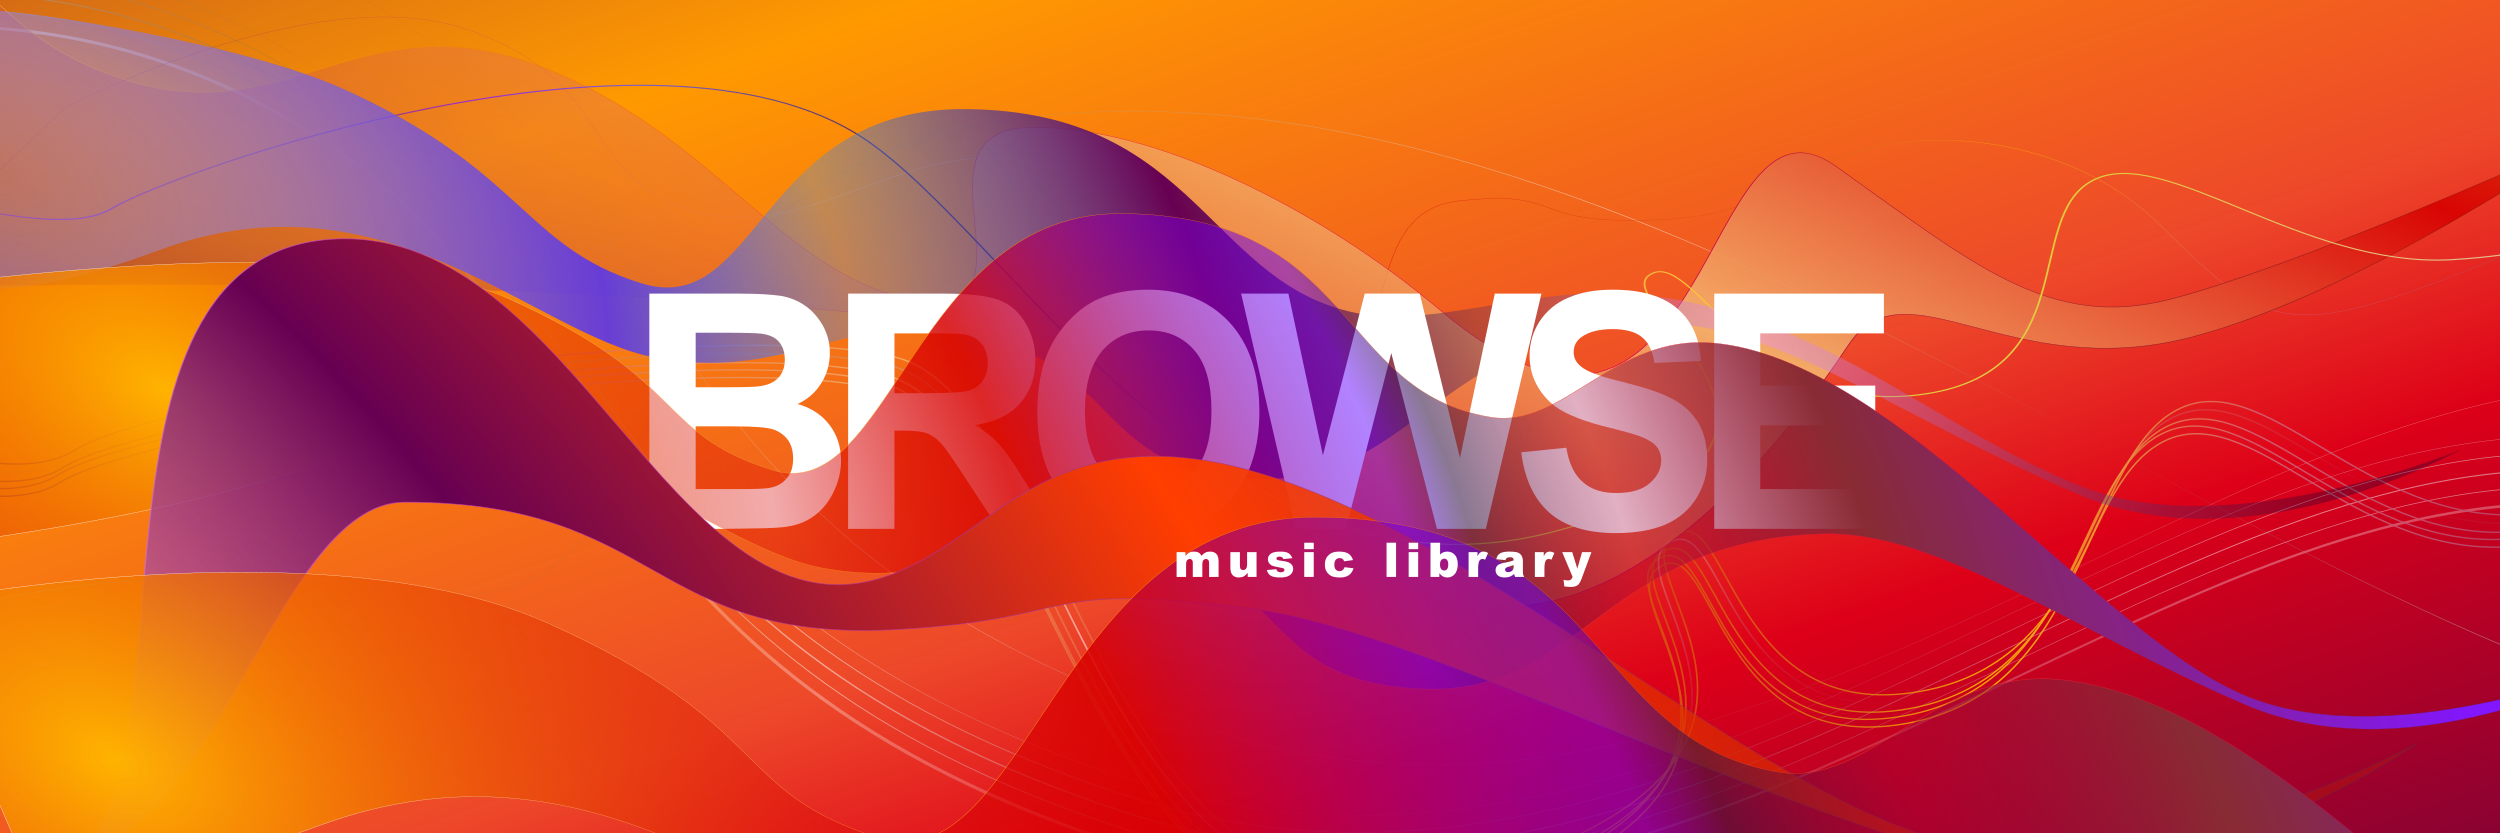 <?xml version="1.0" encoding="UTF-8" standalone="no"?><!DOCTYPE svg PUBLIC "-//W3C//DTD SVG 1.1//EN" "http://www.w3.org/Graphics/SVG/1.1/DTD/svg11.dtd"><svg width="100%" height="100%" viewBox="0 0 1500 500" version="1.1" xmlns="http://www.w3.org/2000/svg" xmlns:xlink="http://www.w3.org/1999/xlink" xml:space="preserve" xmlns:serif="http://www.serif.com/" style="fill-rule:evenodd;clip-rule:evenodd;stroke-linecap:round;stroke-linejoin:round;stroke-miterlimit:1.5;"><rect x="0" y="0" width="1500" height="500" fill="#808080" stroke="none"/><g transform="matrix(0.58,0,0,0.32,-134.621,-184.069)"><rect x="157.823" y="531.779" width="2683.65" height="1676.03" style="fill:url(#_Linear1);"/></g><g transform="matrix(0.43,0.171,-0.456,0.682,313.941,-714.019)"><path d="M136.847,939.865C158.55,937.185 367.136,828.921 771.494,877.462C1222.14,931.559 1424.67,1173.72 2168.55,1144.53C2975.98,1112.85 3034.77,507.355 3673.6,486.43C3776.89,483.047 3870.53,425.211 3971.08,401.894" style="fill:none;stroke:url(#_Linear2);stroke-width:0.34px;"/></g><g transform="matrix(0.43,0.171,-0.456,0.682,267.846,-683.326)"><path d="M136.847,939.865C158.55,937.185 367.136,828.921 771.494,877.462C1222.14,931.559 1424.67,1173.72 2168.55,1144.53C2975.98,1112.85 3034.77,507.355 3673.6,486.43C3776.89,483.047 3870.53,425.211 3971.08,401.894" style="fill:none;stroke:url(#_Linear3);stroke-width:0.34px;"/></g><g transform="matrix(0.43,0.171,-0.456,0.682,267.548,-673.243)"><path d="M136.847,939.865C158.55,937.185 367.136,828.921 771.494,877.462C1222.14,931.559 1424.67,1173.72 2168.55,1144.53C2975.98,1112.85 3034.77,507.355 3673.6,486.43C3776.89,483.047 3870.53,425.211 3971.08,401.894" style="fill:none;stroke:url(#_Linear4);stroke-width:0.69px;"/></g><g transform="matrix(0.43,0.171,-0.456,0.682,267.25,-663.159)"><path d="M136.847,939.865C158.55,937.185 367.136,828.921 771.494,877.462C1222.14,931.559 1424.67,1173.72 2168.55,1144.53C2975.98,1112.85 3034.77,507.355 3673.6,486.43C3776.89,483.047 3870.53,425.211 3971.08,401.894" style="fill:none;stroke:url(#_Linear5);stroke-width:1.03px;"/></g><g transform="matrix(0.43,0.171,-0.456,0.682,266.952,-653.076)"><path d="M136.847,939.865C158.55,937.185 367.136,828.921 771.494,877.462C1222.14,931.559 1424.67,1173.72 2168.55,1144.53C2975.98,1112.85 3034.77,507.355 3673.6,486.43C3776.89,483.047 3870.53,425.211 3971.08,401.894" style="fill:none;stroke:url(#_Linear6);stroke-width:0.69px;"/></g><g transform="matrix(0.43,0.171,-0.456,0.682,266.654,-642.993)"><path d="M136.847,939.865C158.55,937.185 367.136,828.921 771.494,877.462C1222.14,931.559 1424.67,1173.72 2168.55,1144.53C2975.98,1112.85 3034.77,507.355 3673.6,486.43C3776.89,483.047 3870.53,425.211 3971.08,401.894" style="fill:none;stroke:url(#_Linear7);stroke-width:2.41px;"/></g><g transform="matrix(0.484,0.011,-0.018,0.465,-116.025,-61.226)"><path d="M136.847,939.865C148.983,938.366 219.555,903.853 350.118,882.203C453.042,865.137 593.247,856.064 771.494,877.462C1222.14,931.559 890.323,265.886 1634.21,236.696C2441.64,205.013 3241.56,1019.69 3880.4,998.761" style="fill:none;stroke:url(#_Linear8);stroke-width:0.88px;"/></g><g transform="matrix(0.467,0.186,-0.257,0.385,329.712,-608.063)"><path d="M267.851,1617.66C267.851,1617.66 430.895,1336.47 621.111,1324.46C811.328,1312.46 834.595,1453.93 979.694,1436.32C1124.79,1418.72 1147.01,1210.63 1313.51,1210.63C1480.01,1210.63 1587.55,1375.89 1705.54,1338.94C1823.54,1301.99 1642.34,1117.26 1745.83,1048.99C1849.31,980.729 1827.71,1046.66 1956.87,976.747C2086.03,906.829 2033.85,856.938 2145.79,767.606C2201.64,723.041 2330.93,672.343 2477.96,736.638C2625,800.932 2669.04,810.845 2760.54,708.724C2852.03,606.604 3020.58,341.613 3020.58,341.613L3372.68,341.613L3254.09,736.638C3254.09,736.638 3202.77,865.898 3047.46,958.931C2892.14,1051.96 2679.43,899.217 2622.3,1002.5C2565.17,1105.78 2715.58,1355.57 2546.31,1478.83C2377.05,1602.09 2227.36,1327.23 2196.76,1403.03C2166.15,1478.83 2535.93,1587.15 2227.36,1913.52C1918.8,2239.89 1493.17,1530.43 1285.98,1564.78C1078.8,1599.12 568.174,1971.26 516.716,2081.51C465.259,2191.77 151.107,2149.05 151.107,2149.05L267.851,1617.66Z" style="fill:none;stroke:url(#_Linear9);stroke-width:0.48px;"/></g><g transform="matrix(0.467,0.186,-0.257,0.385,329.712,-608.063)"><path d="M3372.68,341.613L3254.09,736.638C3254.09,736.638 3202.77,865.898 3047.46,958.931C2892.14,1051.96 2679.43,899.217 2622.3,1002.5C2565.17,1105.78 2715.58,1355.57 2546.31,1478.83C2377.05,1602.09 2227.36,1327.23 2196.76,1403.03C2178.23,1448.92 2306.47,1506.74 2342.06,1617.66C2365.25,1689.93 2349.1,1784.76 2227.36,1913.52C1918.8,2239.89 1493.17,1530.43 1285.98,1564.78C1078.8,1599.12 568.174,1971.26 516.716,2081.51C465.259,2191.77 151.107,2149.05 151.107,2149.05" style="fill:none;stroke:url(#_Linear10);stroke-width:1.94px;"/></g><g transform="matrix(0.467,0.186,-0.257,0.385,328.666,-612.661)"><path d="M3372.68,341.613L3254.09,736.638C3254.09,736.638 3202.77,865.898 3047.46,958.931C2892.14,1051.96 2679.43,899.217 2622.3,1002.5C2565.17,1105.78 2715.58,1355.57 2546.31,1478.83C2377.05,1602.09 2227.36,1327.23 2196.76,1403.03C2178.23,1448.92 2306.47,1506.74 2342.06,1617.66C2365.25,1689.93 2349.1,1784.76 2227.36,1913.52C1918.8,2239.89 1493.17,1530.43 1285.98,1564.78C1078.8,1599.12 568.174,1971.26 516.716,2081.51C465.259,2191.77 151.107,2149.05 151.107,2149.05" style="fill:none;stroke:url(#_Linear11);stroke-width:1.94px;"/></g><g transform="matrix(0.467,0.186,-0.257,0.385,331.541,-616.969)"><path d="M3372.68,341.613L3254.09,736.638C3254.09,736.638 3202.77,865.898 3047.46,958.931C2892.14,1051.96 2679.43,899.217 2622.3,1002.5C2565.17,1105.78 2715.58,1355.57 2546.31,1478.83C2377.05,1602.09 2227.36,1327.23 2196.76,1403.03C2178.23,1448.92 2306.47,1506.74 2342.06,1617.66C2365.25,1689.93 2349.1,1784.76 2227.36,1913.52C1918.8,2239.89 1493.17,1530.43 1285.98,1564.78C1078.8,1599.12 568.174,1971.26 516.716,2081.51C465.259,2191.77 151.107,2149.05 151.107,2149.05" style="fill:none;stroke:url(#_Linear12);stroke-width:1.94px;"/></g><g transform="matrix(0.467,0.186,-0.257,0.385,335.195,-622.442)"><path d="M3372.68,341.613L3254.09,736.638C3254.09,736.638 3202.77,865.898 3047.46,958.931C2892.14,1051.96 2679.43,899.217 2622.3,1002.5C2565.17,1105.78 2715.58,1355.57 2546.31,1478.83C2377.05,1602.09 2227.36,1327.23 2196.76,1403.03C2178.23,1448.92 2306.47,1506.74 2342.06,1617.66C2365.25,1689.93 2349.1,1784.76 2227.36,1913.52C1918.8,2239.89 1493.17,1530.43 1285.98,1564.78C1078.8,1599.12 568.174,1971.26 516.716,2081.51C465.259,2191.77 151.107,2149.05 151.107,2149.05" style="fill:none;stroke:url(#_Linear13);stroke-width:1.94px;"/></g><g transform="matrix(0.467,0.186,-0.257,0.385,338.495,-627.385)"><path d="M3372.68,341.613L3254.09,736.638C3254.09,736.638 3202.77,865.898 3047.46,958.931C2892.14,1051.96 2679.43,899.217 2622.3,1002.5C2565.17,1105.78 2715.58,1355.57 2546.31,1478.83C2377.05,1602.09 2227.36,1327.23 2196.76,1403.03C2178.23,1448.92 2306.47,1506.74 2342.06,1617.66C2365.25,1689.93 2349.1,1784.76 2227.36,1913.52C1918.8,2239.89 1493.17,1530.43 1285.98,1564.78C1078.8,1599.12 568.174,1971.26 516.716,2081.51C465.259,2191.77 151.107,2149.05 151.107,2149.05" style="fill:none;stroke:url(#_Linear14);stroke-width:1.94px;"/></g><g transform="matrix(0.627,0.232,-0.144,0.389,-326.912,-736.523)"><path d="M267.851,1617.66C267.851,1617.66 430.895,1336.47 621.111,1324.46C811.328,1312.46 834.595,1453.93 979.694,1436.32C1124.79,1418.72 1147.01,1210.63 1313.51,1210.63C1480.01,1210.63 1587.55,1375.89 1705.54,1338.94C1823.54,1301.99 1642.34,1117.26 1745.83,1048.99C1849.31,980.729 2020.4,1014.12 2148.9,1089.1C2455.06,1267.73 2291.26,631.597 2438.3,695.891C2585.34,760.185 2669.04,810.845 2760.54,708.724C2852.03,606.604 3020.58,341.613 3020.58,341.613L3129.61,122.188C3129.61,122.188 2952.76,567.069 2790.03,749.613C2651.6,904.9 2525.54,787.308 2504.22,932.409C2458.53,1243.39 2326.22,1732.87 2010.83,1324.46C1882.47,1158.25 568.174,1971.26 516.716,2081.51C465.259,2191.77 151.107,2149.05 151.107,2149.05L267.851,1617.66Z" style="fill:url(#_Linear15);stroke:url(#_Radial16);stroke-width:0.75px;"/></g><g transform="matrix(0.492,0.142,-0.142,0.293,107.93,-557.901)"><path d="M3372.68,341.613L3254.09,736.638C3254.09,736.638 3202.77,865.898 3047.46,958.931C2892.14,1051.96 2679.43,899.217 2622.3,1002.5C2565.17,1105.78 2715.58,1355.57 2546.31,1478.83C2377.05,1602.09 2227.36,1327.23 2196.76,1403.03C2178.23,1448.92 2306.47,1506.74 2342.06,1617.66C2365.25,1689.93 2349.1,1784.76 2227.36,1913.52C1918.8,2239.89 1499.06,1666.72 1285.98,1564.78C990.36,1423.35 562.384,1983.66 516.716,2081.51C465.259,2191.77 151.107,2149.05 151.107,2149.05" style="fill:none;stroke:url(#_Radial17);stroke-width:2.11px;"/></g><g transform="matrix(0.391,0.202,-0.129,0.251,191.775,-461.224)"><path d="M39.684,1951.13C39.684,1951.13 58.547,1818.06 90.651,1790.66C125.158,1761.21 405.328,1611.2 560.294,1597.22C830.976,1572.79 879.355,1719.17 1045.46,1673.21C1211.57,1627.25 1077.64,1226.2 1331.14,1027.03C1617.07,802.379 1736.65,1129.99 1941.03,1027.03C2037.1,978.628 2131.36,804.55 2258.05,723.76C2492.31,574.365 2703.09,686.148 2920.5,651.221C3137.91,616.295 3355.42,211.947 3355.42,211.947C3355.42,211.947 3175.2,640.986 2920.5,669.441C2665.8,697.897 2439.97,639.425 2301.23,758.891C2041.18,982.811 2108.49,1295.61 1916.66,1439.21C1694.38,1605.6 1681.43,1318.74 1433.45,1473.47C1306.64,1552.6 1271.04,1723.15 1109.81,1799.64C948.575,1876.13 663.345,1700.26 440.202,2081.51C217.059,2462.77 146.311,2330.25 146.311,2330.25L39.684,1951.13Z" style="fill:url(#_Radial18);"/></g><g transform="matrix(0.639,0,0,0.657,628.902,157.394)"><g transform="matrix(300,0,0,300,-396.387,243.392)"><path d="M0.073,-0.716L0.359,-0.716C0.416,-0.716 0.458,-0.713 0.486,-0.709C0.514,-0.704 0.539,-0.694 0.561,-0.679C0.583,-0.664 0.601,-0.644 0.616,-0.619C0.63,-0.594 0.638,-0.567 0.638,-0.536C0.638,-0.502 0.629,-0.471 0.611,-0.443C0.593,-0.415 0.568,-0.394 0.537,-0.38C0.581,-0.368 0.614,-0.346 0.638,-0.315C0.661,-0.285 0.673,-0.249 0.673,-0.208C0.673,-0.175 0.665,-0.143 0.65,-0.113C0.635,-0.082 0.614,-0.057 0.588,-0.039C0.562,-0.02 0.53,-0.009 0.491,-0.005C0.467,-0.002 0.409,-0.001 0.317,-0L0.073,-0L0.073,-0.716ZM0.218,-0.597L0.218,-0.431L0.313,-0.431C0.369,-0.431 0.404,-0.432 0.417,-0.434C0.442,-0.437 0.462,-0.445 0.476,-0.459C0.49,-0.473 0.497,-0.492 0.497,-0.515C0.497,-0.537 0.491,-0.555 0.479,-0.569C0.467,-0.583 0.448,-0.591 0.424,-0.594C0.41,-0.596 0.369,-0.597 0.301,-0.597L0.218,-0.597ZM0.218,-0.312L0.218,-0.121L0.352,-0.121C0.404,-0.121 0.437,-0.122 0.451,-0.125C0.472,-0.129 0.49,-0.138 0.503,-0.154C0.517,-0.169 0.523,-0.189 0.523,-0.214C0.523,-0.236 0.518,-0.254 0.508,-0.269C0.497,-0.284 0.482,-0.295 0.463,-0.302C0.443,-0.309 0.4,-0.312 0.334,-0.312L0.218,-0.312Z" style="fill:#fff;fill-rule:nonzero;"/></g><g transform="matrix(300,0,0,300,-209.737,243.392)"><path d="M0.073,-0L0.073,-0.716L0.377,-0.716C0.454,-0.716 0.51,-0.709 0.544,-0.697C0.579,-0.684 0.607,-0.661 0.627,-0.628C0.648,-0.595 0.659,-0.557 0.659,-0.515C0.659,-0.461 0.643,-0.417 0.611,-0.382C0.58,-0.347 0.533,-0.325 0.47,-0.316C0.501,-0.298 0.527,-0.278 0.547,-0.256C0.567,-0.234 0.595,-0.195 0.629,-0.14L0.717,-0L0.544,-0L0.439,-0.156C0.402,-0.211 0.377,-0.247 0.363,-0.261C0.35,-0.275 0.335,-0.285 0.32,-0.291C0.305,-0.296 0.28,-0.299 0.247,-0.299L0.218,-0.299L0.218,-0L0.073,-0ZM0.218,-0.413L0.325,-0.413C0.394,-0.413 0.437,-0.416 0.455,-0.422C0.472,-0.428 0.485,-0.438 0.495,-0.452C0.505,-0.466 0.51,-0.484 0.51,-0.506C0.51,-0.53 0.503,-0.549 0.49,-0.564C0.478,-0.579 0.459,-0.588 0.436,-0.592C0.424,-0.594 0.389,-0.595 0.331,-0.595L0.218,-0.595L0.218,-0.413Z" style="fill:#fff;fill-rule:nonzero;"/></g><g transform="matrix(300,0,0,300,-23.086,243.392)"><path d="M0.043,-0.354C0.043,-0.426 0.054,-0.488 0.076,-0.537C0.092,-0.574 0.115,-0.606 0.143,-0.635C0.171,-0.664 0.202,-0.686 0.235,-0.7C0.28,-0.719 0.331,-0.728 0.39,-0.728C0.495,-0.728 0.58,-0.695 0.643,-0.63C0.706,-0.564 0.738,-0.473 0.738,-0.357C0.738,-0.241 0.706,-0.151 0.644,-0.086C0.581,-0.02 0.497,0.012 0.392,0.012C0.285,0.012 0.201,-0.02 0.138,-0.085C0.075,-0.15 0.043,-0.24 0.043,-0.354ZM0.192,-0.358C0.192,-0.277 0.211,-0.216 0.249,-0.174C0.286,-0.132 0.333,-0.111 0.391,-0.111C0.449,-0.111 0.496,-0.132 0.533,-0.174C0.57,-0.215 0.588,-0.277 0.588,-0.36C0.588,-0.442 0.57,-0.504 0.534,-0.544C0.498,-0.584 0.451,-0.604 0.391,-0.604C0.332,-0.604 0.284,-0.584 0.247,-0.543C0.211,-0.502 0.192,-0.441 0.192,-0.358Z" style="fill:#fff;fill-rule:nonzero;"/></g><g transform="matrix(300,0,0,300,180.263,243.392)"><path d="M0.174,-0L0.003,-0.716L0.151,-0.716L0.259,-0.224L0.39,-0.716L0.562,-0.716L0.688,-0.216L0.797,-0.716L0.943,-0.716L0.769,-0L0.616,-0L0.473,-0.535L0.331,-0L0.174,-0Z" style="fill:#fff;fill-rule:nonzero;"/></g><g transform="matrix(300,0,0,300,433.418,243.392)"><path d="M0.036,-0.233L0.177,-0.247C0.185,-0.199 0.202,-0.165 0.228,-0.143C0.254,-0.12 0.289,-0.109 0.333,-0.109C0.38,-0.109 0.415,-0.119 0.438,-0.139C0.462,-0.159 0.474,-0.182 0.474,-0.208C0.474,-0.225 0.469,-0.239 0.459,-0.251C0.449,-0.263 0.431,-0.273 0.407,-0.282C0.39,-0.288 0.351,-0.299 0.291,-0.313C0.214,-0.333 0.159,-0.356 0.128,-0.384C0.084,-0.424 0.062,-0.472 0.062,-0.528C0.062,-0.565 0.072,-0.599 0.093,-0.631C0.114,-0.662 0.143,-0.687 0.182,-0.703C0.221,-0.72 0.268,-0.728 0.323,-0.728C0.413,-0.728 0.481,-0.708 0.526,-0.669C0.572,-0.63 0.595,-0.577 0.598,-0.511L0.453,-0.505C0.447,-0.542 0.434,-0.568 0.413,-0.584C0.393,-0.6 0.362,-0.608 0.322,-0.608C0.28,-0.608 0.247,-0.6 0.223,-0.583C0.208,-0.571 0.2,-0.557 0.2,-0.538C0.2,-0.521 0.207,-0.507 0.222,-0.495C0.24,-0.479 0.284,-0.463 0.354,-0.447C0.425,-0.43 0.477,-0.413 0.51,-0.395C0.544,-0.378 0.571,-0.353 0.59,-0.323C0.609,-0.292 0.618,-0.254 0.618,-0.208C0.618,-0.167 0.607,-0.129 0.584,-0.093C0.561,-0.057 0.529,-0.031 0.487,-0.013C0.446,0.004 0.394,0.013 0.332,0.013C0.241,0.013 0.172,-0.008 0.123,-0.05C0.075,-0.092 0.046,-0.153 0.036,-0.233Z" style="fill:#fff;fill-rule:nonzero;"/></g><g transform="matrix(300,0,0,300,603.515,243.392)"><path d="M0.073,-0L0.073,-0.716L0.604,-0.716L0.604,-0.595L0.217,-0.595L0.217,-0.436L0.577,-0.436L0.577,-0.315L0.217,-0.315L0.217,-0.121L0.617,-0.121L0.617,-0L0.073,-0Z" style="fill:#fff;fill-rule:nonzero;"/></g></g><g transform="matrix(0.391,0.202,-0.129,0.251,291.874,-334.998)"><path d="M-250.192,2248.5C-250.192,2248.5 289.547,1620.93 560.294,1597.22C831.04,1573.51 822.018,1709.21 988.124,1663.25C1154.23,1617.29 998.877,1036.42 1252.38,837.243C1538.31,612.596 1620.96,965.817 1825.34,862.858C1921.41,814.461 1922.82,586.064 2049.51,505.274C2283.77,355.878 2703.09,686.148 2920.5,651.221C3137.91,616.295 3355.42,211.947 3355.42,211.947C3355.42,211.947 3175.2,640.986 2920.5,669.441C2665.8,697.897 2439.97,639.425 2301.23,758.891C2041.18,982.811 2108.49,1295.61 1916.66,1439.21C1694.38,1605.6 1681.43,1318.74 1433.45,1473.47C1306.64,1552.6 1271.04,1723.15 1109.81,1799.64C948.575,1876.13 663.345,1700.26 440.202,2081.51C217.059,2462.77 -237.486,2882.29 -237.486,2882.29L-250.192,2248.5Z" style="fill:url(#_Radial19);stroke:url(#_Linear20);stroke-width:0.56px;"/></g><g transform="matrix(0.557,0.207,-0.106,0.334,-396.51,-319.258)"><path d="M98.206,2186.94C98.206,2186.94 271.032,1823.35 541.779,1799.64C812.525,1775.93 972.674,1979.56 1115.48,1821.19C1255.96,1665.39 933.583,855.418 1185.78,651.667C1416.03,465.646 1641.46,1093.33 1825.34,862.858C1905.33,762.594 1922.82,586.064 2049.51,505.274C2283.77,355.878 2703.09,686.148 2920.5,651.221C3137.91,616.295 3355.42,211.947 3355.42,211.947C3355.42,211.947 3175.2,640.986 2920.5,669.441C2665.8,697.897 2343.74,631.474 2191.72,691.062C1971.62,777.335 2035.51,805.263 1857.79,935.185C1621.9,1107.63 1590.96,870.925 1342.98,1025.66C1216.16,1104.78 1271.04,1723.15 1109.81,1799.64C948.575,1876.13 663.345,1700.26 440.202,2081.51C217.059,2462.77 146.311,2330.25 146.311,2330.25L98.206,2186.94Z" style="fill:url(#_Radial21);stroke:url(#_Linear22);stroke-width:1.25px;"/></g><g transform="matrix(0.49,0.253,-0.162,0.314,312.727,-269.49)"><path d="M-63.113,2062.72C-63.113,2062.72 289.547,1620.93 560.294,1597.22C831.04,1573.51 822.018,1709.21 988.124,1663.25C1154.23,1617.29 998.877,1036.42 1252.38,837.243C1538.31,612.596 1620.96,965.817 1825.34,862.858C1921.41,814.461 1922.82,586.064 2049.51,505.274C2283.77,355.878 2703.09,686.148 2920.5,651.221C3137.91,616.295 3355.42,211.947 3355.42,211.947C3355.42,211.947 3175.2,640.986 2920.5,669.441C2665.8,697.897 2439.97,639.425 2301.23,758.891C2041.18,982.811 2108.49,1295.61 1916.66,1439.21C1694.38,1605.6 1681.43,1318.74 1433.45,1473.47C1306.64,1552.6 1271.04,1723.15 1109.81,1799.64C948.575,1876.13 663.345,1700.26 440.202,2081.51C217.059,2462.77 146.311,2330.25 146.311,2330.25L-63.113,2062.72Z" style="fill:url(#_Radial23);stroke:url(#_Linear24);stroke-width:0.45px;"/></g><g transform="matrix(0.354,0.171,-0.374,0.682,321.824,-622.827)"><path d="M136.847,939.865C158.55,937.185 367.136,828.921 771.494,877.462C1222.14,931.559 949.846,276.473 1693.73,247.283C2501.16,215.599 3181.95,1116.66 3820.79,1095.73" style="fill:none;"/></g><g transform="matrix(0.397,-0.024,0.016,0.24,-103.515,115.341)"><path d="M136.847,939.865C158.55,937.185 810.202,385.195 1152.92,722.57C2039.29,1595.12 1480.34,366.205 2224.23,337.015C3031.66,305.331 2489.2,1171.44 3808.97,1112.9" style="fill:none;"/></g><g transform="matrix(0.354,0.171,-0.374,0.682,321.334,-602.66)"><path d="M136.847,939.865C158.55,937.185 367.136,828.921 771.494,877.462C1222.14,931.559 952.955,271.168 1696.84,241.979C2504.27,210.295 3090.48,1178.38 3729.32,1157.45" style="fill:none;"/></g><g transform="matrix(0.354,0.171,-0.374,0.682,351.22,-753.514)"><path d="M136.847,939.865C158.55,937.185 367.136,828.921 771.494,877.462C1159.24,924.008 1363.29,1109.78 1886.54,1142.14C1971.43,1147.39 2064.72,1148.61 2168.55,1144.53C2975.98,1112.85 3034.77,507.355 3673.6,486.43C3776.89,483.047 3870.53,425.211 3971.08,401.894" style="fill:none;"/></g><g transform="matrix(0.383,0.186,-0.211,0.385,364.566,-569.4)"><path d="M3289.63,435.04C3289.63,435.04 3078.67,944.254 2823.97,972.709C2569.27,1001.17 2459.01,681.717 2354.28,782.812C2295.21,839.842 2505.1,1177.96 2235.51,1237.21C2053.6,1277.19 2023.89,1114.66 1932.88,1210.63C1841.88,1306.6 2101.88,1520.38 1910.05,1663.98C1687.77,1830.37 1525.88,1389.37 1391.8,1421.01C1257.73,1452.66 1218.1,1646.65 1056.87,1723.14C895.636,1799.62 663.345,1700.26 440.202,2081.51C217.059,2462.77 146.311,2330.25 146.311,2330.25" style="fill:none;"/></g><g transform="matrix(0.383,0.186,-0.211,0.385,363.521,-573.077)"><path d="M3289.63,435.04C3289.63,435.04 3078.67,944.254 2823.97,972.709C2569.27,1001.17 2459.01,681.717 2354.28,782.812C2295.21,839.842 2505.1,1177.96 2235.51,1237.21C2053.6,1277.19 2023.89,1114.66 1932.88,1210.63C1841.88,1306.6 2101.88,1520.38 1910.05,1663.98C1687.77,1830.37 1525.88,1389.37 1391.8,1421.01C1257.73,1452.66 1218.1,1646.65 1056.87,1723.14C895.636,1799.62 663.345,1700.26 440.202,2081.51C217.059,2462.77 146.311,2330.25 146.311,2330.25" style="fill:none;"/></g><g transform="matrix(0.383,0.186,-0.211,0.385,360.504,-577.964)"><path d="M3289.63,435.04C3289.63,435.04 3078.67,944.254 2823.97,972.709C2569.27,1001.17 2459.01,681.717 2354.28,782.812C2295.21,839.842 2505.1,1177.96 2235.51,1237.21C2053.6,1277.19 2023.89,1114.66 1932.88,1210.63C1841.88,1306.6 2101.88,1520.38 1910.05,1663.98C1687.77,1830.37 1525.88,1389.37 1391.8,1421.01C1257.73,1452.66 1218.1,1646.65 1056.87,1723.14C895.636,1799.62 663.345,1700.26 440.202,2081.51C217.059,2462.77 146.311,2330.25 146.311,2330.25" style="fill:none;"/></g><g transform="matrix(0.383,0.186,-0.211,0.385,359.207,-582.783)"><path d="M3289.63,435.04C3289.63,435.04 3078.67,944.254 2823.97,972.709C2569.27,1001.17 2459.01,681.717 2354.28,782.812C2295.21,839.842 2505.1,1177.96 2235.51,1237.21C2233.48,1237.66 2231.47,1238.08 2229.48,1238.48C2052.93,1273.61 2022.88,1115.73 1932.88,1210.63C1841.88,1306.6 2101.88,1520.38 1910.05,1663.98C1687.77,1830.37 1525.88,1389.37 1391.8,1421.01C1257.73,1452.66 1218.1,1646.65 1056.87,1723.14C895.636,1799.62 663.345,1700.26 440.202,2081.51C217.059,2462.77 146.311,2330.25 146.311,2330.25" style="fill:none;"/></g><g transform="matrix(0.383,0.186,-0.211,0.385,360.913,-585.894)"><path d="M3289.63,435.04C3289.63,435.04 3078.67,944.254 2823.97,972.709C2569.27,1001.17 2458.07,689.526 2354.28,782.812C2293.07,837.833 2505.1,1177.96 2235.51,1237.21C2053.6,1277.19 2016.24,1114.2 1925.23,1210.17C1834.23,1306.13 2091.13,1536.92 1910.05,1663.98C1682.31,1823.77 1525.88,1389.37 1391.8,1421.01C1257.73,1452.66 1218.1,1646.65 1056.87,1723.14C895.636,1799.62 663.345,1700.26 440.202,2081.51C217.059,2462.77 146.311,2330.25 146.311,2330.25" style="fill:none;"/></g><g transform="matrix(0.099,0,0,0.099,741.898,316.194)"><g transform="matrix(289.432,0,0,289.432,-380.951,302.541)"><path d="M0.062,-0.519L0.247,-0.519L0.247,-0.443C0.274,-0.474 0.301,-0.497 0.328,-0.51C0.355,-0.524 0.388,-0.53 0.426,-0.53C0.468,-0.53 0.5,-0.523 0.524,-0.508C0.549,-0.494 0.568,-0.472 0.583,-0.443C0.615,-0.477 0.643,-0.5 0.669,-0.512C0.695,-0.524 0.726,-0.53 0.764,-0.53C0.82,-0.53 0.863,-0.514 0.895,-0.481C0.926,-0.448 0.941,-0.396 0.941,-0.326L0.941,-0L0.742,-0L0.742,-0.295C0.742,-0.319 0.738,-0.336 0.729,-0.348C0.715,-0.366 0.699,-0.375 0.679,-0.375C0.655,-0.375 0.636,-0.366 0.622,-0.349C0.608,-0.332 0.601,-0.305 0.601,-0.268L0.601,-0L0.401,-0L0.401,-0.286C0.401,-0.308 0.4,-0.324 0.397,-0.332C0.393,-0.345 0.386,-0.356 0.375,-0.364C0.365,-0.372 0.353,-0.375 0.339,-0.375C0.316,-0.375 0.297,-0.367 0.283,-0.35C0.268,-0.332 0.261,-0.304 0.261,-0.265L0.261,-0L0.062,-0L0.062,-0.519Z" style="fill:#fff;fill-rule:nonzero;"/></g><g transform="matrix(289.432,0,0,289.432,-53.893,302.541)"><path d="M0.606,-0L0.421,-0L0.421,-0.084C0.393,-0.049 0.365,-0.025 0.337,-0.01C0.309,0.004 0.274,0.012 0.233,0.012C0.179,0.012 0.136,-0.005 0.105,-0.037C0.074,-0.07 0.058,-0.12 0.058,-0.188L0.058,-0.519L0.258,-0.519L0.258,-0.233C0.258,-0.201 0.264,-0.178 0.276,-0.164C0.288,-0.15 0.305,-0.144 0.327,-0.144C0.35,-0.144 0.37,-0.153 0.385,-0.171C0.4,-0.189 0.408,-0.222 0.408,-0.269L0.408,-0.519L0.606,-0.519L0.606,-0Z" style="fill:#fff;fill-rule:nonzero;"/></g><g transform="matrix(289.432,0,0,289.432,176.782,302.541)"><path d="M0.025,-0.144L0.222,-0.162C0.23,-0.139 0.242,-0.122 0.256,-0.112C0.271,-0.102 0.291,-0.097 0.315,-0.097C0.342,-0.097 0.362,-0.102 0.377,-0.114C0.388,-0.122 0.394,-0.133 0.394,-0.146C0.394,-0.16 0.387,-0.171 0.372,-0.179C0.361,-0.184 0.332,-0.191 0.286,-0.199C0.217,-0.211 0.169,-0.222 0.142,-0.233C0.115,-0.243 0.093,-0.26 0.074,-0.285C0.056,-0.309 0.047,-0.337 0.047,-0.368C0.047,-0.402 0.057,-0.432 0.077,-0.457C0.097,-0.481 0.124,-0.5 0.159,-0.512C0.194,-0.524 0.24,-0.53 0.299,-0.53C0.361,-0.53 0.406,-0.526 0.436,-0.516C0.465,-0.507 0.49,-0.492 0.51,-0.472C0.529,-0.452 0.546,-0.425 0.559,-0.392L0.37,-0.373C0.365,-0.39 0.357,-0.402 0.346,-0.41C0.33,-0.42 0.311,-0.425 0.289,-0.425C0.267,-0.425 0.25,-0.421 0.24,-0.413C0.23,-0.405 0.225,-0.396 0.225,-0.384C0.225,-0.372 0.231,-0.362 0.244,-0.355C0.257,-0.349 0.285,-0.343 0.329,-0.338C0.395,-0.33 0.444,-0.32 0.477,-0.307C0.509,-0.293 0.533,-0.274 0.551,-0.25C0.568,-0.225 0.576,-0.198 0.576,-0.168C0.576,-0.138 0.567,-0.109 0.549,-0.081C0.531,-0.052 0.503,-0.03 0.464,-0.013C0.425,0.004 0.372,0.012 0.305,0.012C0.21,0.012 0.142,-0.001 0.102,-0.028C0.062,-0.055 0.036,-0.094 0.025,-0.144Z" style="fill:#fff;fill-rule:nonzero;"/></g><g transform="matrix(289.432,0,0,289.432,391.205,302.541)"><path d="M0.067,-0.716L0.266,-0.716L0.266,-0.581L0.067,-0.581L0.067,-0.716ZM0.067,-0.519L0.266,-0.519L0.266,-0L0.067,-0L0.067,-0.519Z" style="fill:#fff;fill-rule:nonzero;"/></g><g transform="matrix(289.432,0,0,289.432,525.214,302.541)"><path d="M0.447,-0.203L0.636,-0.181C0.625,-0.142 0.608,-0.108 0.584,-0.079C0.561,-0.05 0.53,-0.028 0.493,-0.012C0.456,0.004 0.41,0.012 0.353,0.012C0.298,0.012 0.252,0.007 0.215,-0.003C0.178,-0.013 0.147,-0.03 0.121,-0.053C0.094,-0.076 0.074,-0.103 0.059,-0.134C0.044,-0.165 0.036,-0.206 0.036,-0.257C0.036,-0.31 0.045,-0.355 0.063,-0.39C0.077,-0.416 0.095,-0.44 0.118,-0.46C0.141,-0.481 0.165,-0.496 0.189,-0.506C0.228,-0.522 0.278,-0.53 0.338,-0.53C0.423,-0.53 0.488,-0.515 0.532,-0.485C0.576,-0.455 0.608,-0.41 0.625,-0.352L0.438,-0.327C0.433,-0.349 0.422,-0.366 0.406,-0.377C0.391,-0.388 0.37,-0.394 0.344,-0.394C0.311,-0.394 0.285,-0.382 0.264,-0.359C0.244,-0.335 0.234,-0.299 0.234,-0.251C0.234,-0.209 0.244,-0.176 0.264,-0.154C0.284,-0.132 0.31,-0.121 0.341,-0.121C0.367,-0.121 0.389,-0.128 0.407,-0.141C0.425,-0.154 0.438,-0.175 0.447,-0.203Z" style="fill:#fff;fill-rule:nonzero;"/></g><g transform="matrix(289.432,0,0,289.432,890.04,302.541)"><rect x="0.067" y="-0.716" width="0.199" height="0.716" style="fill:#fff;fill-rule:nonzero;"/></g><g transform="matrix(289.432,0,0,289.432,1024.05,302.541)"><path d="M0.067,-0.716L0.266,-0.716L0.266,-0.581L0.067,-0.581L0.067,-0.716ZM0.067,-0.519L0.266,-0.519L0.266,-0L0.067,-0L0.067,-0.519Z" style="fill:#fff;fill-rule:nonzero;"/></g><g transform="matrix(289.432,0,0,289.432,1158.06,302.541)"><path d="M0.061,-0.716L0.262,-0.716L0.262,-0.468C0.282,-0.489 0.304,-0.504 0.329,-0.515C0.355,-0.525 0.382,-0.53 0.413,-0.53C0.476,-0.53 0.528,-0.508 0.57,-0.462C0.611,-0.417 0.632,-0.352 0.632,-0.267C0.632,-0.21 0.622,-0.16 0.604,-0.117C0.585,-0.074 0.559,-0.042 0.525,-0.02C0.492,0.001 0.455,0.012 0.414,0.012C0.379,0.012 0.347,0.004 0.318,-0.011C0.297,-0.022 0.273,-0.044 0.247,-0.077L0.247,-0L0.061,-0L0.061,-0.716ZM0.26,-0.261C0.26,-0.216 0.269,-0.184 0.285,-0.164C0.302,-0.144 0.323,-0.134 0.349,-0.134C0.373,-0.134 0.393,-0.144 0.409,-0.163C0.425,-0.183 0.433,-0.216 0.433,-0.263C0.433,-0.304 0.425,-0.334 0.409,-0.353C0.394,-0.372 0.375,-0.382 0.352,-0.382C0.325,-0.382 0.303,-0.372 0.286,-0.352C0.269,-0.332 0.26,-0.301 0.26,-0.261Z" style="fill:#fff;fill-rule:nonzero;"/></g><g transform="matrix(289.432,0,0,289.432,1388.73,302.541)"><path d="M0.062,-0.519L0.248,-0.519L0.248,-0.434C0.266,-0.47 0.284,-0.496 0.303,-0.51C0.323,-0.523 0.346,-0.53 0.374,-0.53C0.403,-0.53 0.435,-0.521 0.47,-0.503L0.409,-0.361C0.385,-0.371 0.367,-0.376 0.353,-0.376C0.327,-0.376 0.307,-0.365 0.292,-0.344C0.272,-0.313 0.262,-0.257 0.262,-0.174L0.262,-0L0.062,-0L0.062,-0.519Z" style="fill:#fff;fill-rule:nonzero;"/></g><g transform="matrix(289.432,0,0,289.432,1559.77,302.541)"><path d="M0.241,-0.351L0.051,-0.371C0.058,-0.404 0.069,-0.43 0.082,-0.449C0.096,-0.468 0.115,-0.485 0.141,-0.499C0.159,-0.509 0.184,-0.516 0.216,-0.522C0.248,-0.528 0.282,-0.53 0.319,-0.53C0.379,-0.53 0.427,-0.527 0.463,-0.52C0.499,-0.514 0.529,-0.5 0.553,-0.479C0.57,-0.464 0.583,-0.443 0.593,-0.416C0.603,-0.389 0.608,-0.364 0.608,-0.339L0.608,-0.11C0.608,-0.086 0.609,-0.067 0.613,-0.053C0.616,-0.039 0.622,-0.021 0.633,-0L0.446,-0C0.439,-0.013 0.434,-0.024 0.432,-0.031C0.429,-0.038 0.427,-0.049 0.425,-0.063C0.399,-0.038 0.373,-0.021 0.347,-0.01C0.312,0.005 0.271,0.012 0.225,0.012C0.163,0.012 0.116,-0.003 0.084,-0.031C0.052,-0.06 0.036,-0.095 0.036,-0.137C0.036,-0.177 0.047,-0.209 0.07,-0.234C0.093,-0.26 0.136,-0.279 0.198,-0.291C0.273,-0.306 0.321,-0.316 0.343,-0.323C0.365,-0.329 0.389,-0.336 0.414,-0.346C0.414,-0.371 0.409,-0.388 0.398,-0.397C0.388,-0.407 0.371,-0.412 0.345,-0.412C0.313,-0.412 0.288,-0.407 0.272,-0.396C0.259,-0.388 0.249,-0.373 0.241,-0.351ZM0.414,-0.246C0.386,-0.236 0.358,-0.228 0.328,-0.22C0.288,-0.209 0.262,-0.199 0.251,-0.188C0.24,-0.178 0.235,-0.166 0.235,-0.152C0.235,-0.136 0.24,-0.123 0.251,-0.114C0.262,-0.104 0.278,-0.099 0.299,-0.099C0.321,-0.099 0.342,-0.104 0.361,-0.115C0.38,-0.125 0.394,-0.139 0.402,-0.154C0.41,-0.17 0.414,-0.19 0.414,-0.214L0.414,-0.246Z" style="fill:#fff;fill-rule:nonzero;"/></g><g transform="matrix(289.432,0,0,289.432,1790.45,302.541)"><path d="M0.062,-0.519L0.248,-0.519L0.248,-0.434C0.266,-0.47 0.284,-0.496 0.303,-0.51C0.323,-0.523 0.346,-0.53 0.374,-0.53C0.403,-0.53 0.435,-0.521 0.47,-0.503L0.409,-0.361C0.385,-0.371 0.367,-0.376 0.353,-0.376C0.327,-0.376 0.307,-0.365 0.292,-0.344C0.272,-0.313 0.262,-0.257 0.262,-0.174L0.262,-0L0.062,-0L0.062,-0.519Z" style="fill:#fff;fill-rule:nonzero;"/></g><g transform="matrix(289.432,0,0,289.432,1973.35,302.541)"><path d="M0.002,-0.519L0.212,-0.519L0.319,-0.173L0.418,-0.519L0.614,-0.519L0.409,0.036C0.385,0.099 0.361,0.141 0.337,0.164C0.302,0.195 0.25,0.21 0.179,0.21C0.151,0.21 0.106,0.207 0.046,0.199L0.031,0.06C0.059,0.069 0.091,0.074 0.126,0.074C0.15,0.074 0.169,0.068 0.183,0.058C0.198,0.047 0.21,0.028 0.22,-0L0.002,-0.519Z" style="fill:#fff;fill-rule:nonzero;"/></g></g><defs><linearGradient id="_Linear1" x1="0" y1="0" x2="1" y2="0.582" gradientUnits="userSpaceOnUse" gradientTransform="matrix(3954.1,2215.98,-2199.76,4159.11,-930.055,11.676)"><stop offset="0" style="stop-color:#740546;stop-opacity:1"/><stop offset="0.15" style="stop-color:#bc5122;stop-opacity:1"/><stop offset="0.3" style="stop-color:#f90;stop-opacity:1"/><stop offset="0.5" style="stop-color:#ed482a;stop-opacity:1"/><stop offset="0.58" style="stop-color:#dd0018;stop-opacity:1"/><stop offset="0.73" style="stop-color:#7e0236;stop-opacity:1"/><stop offset="1" style="stop-color:#000;stop-opacity:1"/></linearGradient><linearGradient id="_Linear2" x1="0" y1="0" x2="1" y2="0.605" gradientUnits="userSpaceOnUse" gradientTransform="matrix(3834.23,0,0,745.071,136.847,774.43)"><stop offset="0" style="stop-color:#fff;stop-opacity:1"/><stop offset="0.17" style="stop-color:#575757;stop-opacity:0.07"/><stop offset="0.51" style="stop-color:#fff;stop-opacity:0.51"/><stop offset="0.69" style="stop-color:#8e8e8e;stop-opacity:0"/><stop offset="1" style="stop-color:#fff;stop-opacity:1"/></linearGradient><linearGradient id="_Linear3" x1="0" y1="0" x2="1" y2="0.605" gradientUnits="userSpaceOnUse" gradientTransform="matrix(3834.23,0,0,745.071,136.847,774.43)"><stop offset="0" style="stop-color:#fff;stop-opacity:1"/><stop offset="0.17" style="stop-color:#575757;stop-opacity:0.07"/><stop offset="0.51" style="stop-color:#fff;stop-opacity:0.51"/><stop offset="0.69" style="stop-color:#8e8e8e;stop-opacity:0"/><stop offset="1" style="stop-color:#fff;stop-opacity:1"/></linearGradient><linearGradient id="_Linear4" x1="0" y1="0" x2="1" y2="0.605" gradientUnits="userSpaceOnUse" gradientTransform="matrix(3834.23,0,0,745.071,136.847,774.43)"><stop offset="0" style="stop-color:#fff;stop-opacity:1"/><stop offset="0.17" style="stop-color:#575757;stop-opacity:0.07"/><stop offset="0.51" style="stop-color:#fff;stop-opacity:0.51"/><stop offset="0.69" style="stop-color:#8e8e8e;stop-opacity:0"/><stop offset="1" style="stop-color:#fff;stop-opacity:1"/></linearGradient><linearGradient id="_Linear5" x1="0" y1="0" x2="1" y2="0.605" gradientUnits="userSpaceOnUse" gradientTransform="matrix(3834.23,0,0,745.071,136.847,774.43)"><stop offset="0" style="stop-color:#fff;stop-opacity:1"/><stop offset="0.17" style="stop-color:#575757;stop-opacity:0.07"/><stop offset="0.51" style="stop-color:#fff;stop-opacity:0.51"/><stop offset="0.69" style="stop-color:#8e8e8e;stop-opacity:0"/><stop offset="1" style="stop-color:#fff;stop-opacity:1"/></linearGradient><linearGradient id="_Linear6" x1="0" y1="0" x2="1" y2="0.605" gradientUnits="userSpaceOnUse" gradientTransform="matrix(3834.23,0,0,745.071,136.847,774.43)"><stop offset="0" style="stop-color:#fff;stop-opacity:1"/><stop offset="0.17" style="stop-color:#575757;stop-opacity:0.07"/><stop offset="0.51" style="stop-color:#fff;stop-opacity:0.51"/><stop offset="0.69" style="stop-color:#8e8e8e;stop-opacity:0"/><stop offset="1" style="stop-color:#fff;stop-opacity:1"/></linearGradient><linearGradient id="_Linear7" x1="0" y1="0" x2="1" y2="0.605" gradientUnits="userSpaceOnUse" gradientTransform="matrix(3834.23,0,0,745.071,136.847,774.43)"><stop offset="0" style="stop-color:#fff;stop-opacity:1"/><stop offset="0.17" style="stop-color:#fff;stop-opacity:0.06"/><stop offset="0.51" style="stop-color:#fff;stop-opacity:0.31"/><stop offset="0.69" style="stop-color:#eee;stop-opacity:0"/><stop offset="1" style="stop-color:#fff;stop-opacity:1"/></linearGradient><linearGradient id="_Linear8" x1="0" y1="0" x2="1" y2="0.083" gradientUnits="userSpaceOnUse" gradientTransform="matrix(3834.23,0,0,745.071,136.847,774.43)"><stop offset="0" style="stop-color:#fff;stop-opacity:1"/><stop offset="0.17" style="stop-color:#575757;stop-opacity:0.07"/><stop offset="0.51" style="stop-color:#fff;stop-opacity:0.51"/><stop offset="0.69" style="stop-color:#8e8e8e;stop-opacity:0"/><stop offset="1" style="stop-color:#fff;stop-opacity:1"/></linearGradient><linearGradient id="_Linear9" x1="0" y1="0" x2="1" y2="0" gradientUnits="userSpaceOnUse" gradientTransform="matrix(3206.86,-1543.23,869.72,1807.29,151.107,1838.51)"><stop offset="0" style="stop-color:#882b33;stop-opacity:0.9"/><stop offset="0.2" style="stop-color:#e16540;stop-opacity:0.9"/><stop offset="0.34" style="stop-color:#f5b66f;stop-opacity:0.9"/><stop offset="0.45" style="stop-color:#d70000;stop-opacity:0.9"/><stop offset="0.63" style="stop-color:#da6d17;stop-opacity:0.9"/><stop offset="0.68" style="stop-color:#ffb300;stop-opacity:0.9"/><stop offset="0.76" style="stop-color:#d55f73;stop-opacity:0.9"/><stop offset="1" style="stop-color:#7c1d5a;stop-opacity:0.9"/></linearGradient><linearGradient id="_Linear10" x1="0" y1="0" x2="1" y2="0" gradientUnits="userSpaceOnUse" gradientTransform="matrix(3206.86,-1543.23,869.72,1807.29,151.107,1838.51)"><stop offset="0" style="stop-color:#882b33;stop-opacity:0.9"/><stop offset="0.2" style="stop-color:#e16540;stop-opacity:0.9"/><stop offset="0.34" style="stop-color:#f5b66f;stop-opacity:0.9"/><stop offset="0.45" style="stop-color:#d70000;stop-opacity:0.9"/><stop offset="0.63" style="stop-color:#da6d17;stop-opacity:0.9"/><stop offset="0.68" style="stop-color:#ffb300;stop-opacity:0.9"/><stop offset="0.76" style="stop-color:#d55f73;stop-opacity:0.9"/><stop offset="1" style="stop-color:#7c1d5a;stop-opacity:0.9"/></linearGradient><linearGradient id="_Linear11" x1="0" y1="0" x2="1" y2="0" gradientUnits="userSpaceOnUse" gradientTransform="matrix(3206.86,-1543.23,869.72,1807.29,151.107,1838.51)"><stop offset="0" style="stop-color:#882b33;stop-opacity:0.9"/><stop offset="0.2" style="stop-color:#e16540;stop-opacity:0.9"/><stop offset="0.34" style="stop-color:#f5b66f;stop-opacity:0.9"/><stop offset="0.45" style="stop-color:#d70000;stop-opacity:0.9"/><stop offset="0.63" style="stop-color:#da6d17;stop-opacity:0.9"/><stop offset="0.68" style="stop-color:#ffb300;stop-opacity:0.9"/><stop offset="0.76" style="stop-color:#d55f73;stop-opacity:0.9"/><stop offset="1" style="stop-color:#7c1d5a;stop-opacity:0.9"/></linearGradient><linearGradient id="_Linear12" x1="0" y1="0" x2="1" y2="0" gradientUnits="userSpaceOnUse" gradientTransform="matrix(3206.86,-1543.23,869.72,1807.29,151.107,1838.51)"><stop offset="0" style="stop-color:#882b33;stop-opacity:0.9"/><stop offset="0.2" style="stop-color:#e16540;stop-opacity:0.9"/><stop offset="0.34" style="stop-color:#f5b66f;stop-opacity:0.9"/><stop offset="0.45" style="stop-color:#d70000;stop-opacity:0.9"/><stop offset="0.63" style="stop-color:#da6d17;stop-opacity:0.9"/><stop offset="0.68" style="stop-color:#ffb300;stop-opacity:0.9"/><stop offset="0.76" style="stop-color:#d55f73;stop-opacity:0.9"/><stop offset="1" style="stop-color:#7c1d5a;stop-opacity:0.9"/></linearGradient><linearGradient id="_Linear13" x1="0" y1="0" x2="1" y2="0.401" gradientUnits="userSpaceOnUse" gradientTransform="matrix(3221.57,0,0,1815.58,151.107,1249.4)"><stop offset="0" style="stop-color:#fff;stop-opacity:1"/><stop offset="0.17" style="stop-color:#575757;stop-opacity:0.07"/><stop offset="0.51" style="stop-color:#fff;stop-opacity:0.51"/><stop offset="0.69" style="stop-color:#8e8e8e;stop-opacity:0"/><stop offset="1" style="stop-color:#fff;stop-opacity:1"/></linearGradient><linearGradient id="_Linear14" x1="0" y1="0" x2="1" y2="0" gradientUnits="userSpaceOnUse" gradientTransform="matrix(3206.86,-1543.23,869.72,1807.29,151.107,1838.51)"><stop offset="0" style="stop-color:#882b33;stop-opacity:0.9"/><stop offset="0.2" style="stop-color:#e16540;stop-opacity:0.9"/><stop offset="0.34" style="stop-color:#f5b66f;stop-opacity:0.9"/><stop offset="0.45" style="stop-color:#d70000;stop-opacity:0.9"/><stop offset="0.63" style="stop-color:#da6d17;stop-opacity:0.9"/><stop offset="0.68" style="stop-color:#ffb300;stop-opacity:0.9"/><stop offset="0.76" style="stop-color:#d55f73;stop-opacity:0.9"/><stop offset="1" style="stop-color:#7c1d5a;stop-opacity:0.9"/></linearGradient><linearGradient id="_Linear15" x1="0" y1="0" x2="1" y2="-0.853" gradientUnits="userSpaceOnUse" gradientTransform="matrix(3206.86,-1543.23,869.72,1807.29,151.107,1838.51)"><stop offset="0" style="stop-color:#882b33;stop-opacity:0.9"/><stop offset="0.2" style="stop-color:#e16540;stop-opacity:0.39"/><stop offset="0.34" style="stop-color:#f5b66f;stop-opacity:0.9"/><stop offset="0.52" style="stop-color:#d70000;stop-opacity:0.9"/><stop offset="0.63" style="stop-color:#da6d17;stop-opacity:0.9"/><stop offset="0.68" style="stop-color:#ffb300;stop-opacity:0.9"/><stop offset="0.76" style="stop-color:#d55f73;stop-opacity:0.38"/><stop offset="1" style="stop-color:#bc0079;stop-opacity:0.12"/></linearGradient><radialGradient id="_Radial16" cx="0" cy="0" r="1" gradientUnits="userSpaceOnUse" gradientTransform="matrix(2978.5,0,0,2035.01,151.107,1139.69)"><stop offset="0" style="stop-color:#fff;stop-opacity:1"/><stop offset="0.31" style="stop-color:#f89300;stop-opacity:1"/><stop offset="0.73" style="stop-color:#dd044f;stop-opacity:1"/><stop offset="1" style="stop-color:#000;stop-opacity:0.24"/></radialGradient><radialGradient id="_Radial17" cx="0" cy="0" r="1" gradientUnits="userSpaceOnUse" gradientTransform="matrix(3206.86,-1543.23,869.72,1807.29,151.107,1838.51)"><stop offset="0" style="stop-color:#000136;stop-opacity:0.27"/><stop offset="0.13" style="stop-color:#23004c;stop-opacity:0.15"/><stop offset="0.21" style="stop-color:#8216ff;stop-opacity:0.76"/><stop offset="0.26" style="stop-color:#7c5fcb;stop-opacity:1"/><stop offset="0.36" style="stop-color:#3e2062;stop-opacity:0.88"/><stop offset="0.46" style="stop-color:#341643;stop-opacity:1"/><stop offset="0.53" style="stop-color:#3f2668;stop-opacity:0.96"/><stop offset="0.63" style="stop-color:#ffc03a;stop-opacity:1"/><stop offset="0.74" style="stop-color:#e3ca39;stop-opacity:1"/><stop offset="1" style="stop-color:#e7b0d4;stop-opacity:1"/></radialGradient><radialGradient id="_Radial18" cx="0" cy="0" r="1" gradientUnits="userSpaceOnUse" gradientTransform="matrix(3073.16,-1505.4,1505.4,3073.16,213.19,2123.56)"><stop offset="0" style="stop-color:#b0b2e7;stop-opacity:0.29"/><stop offset="0.26" style="stop-color:#5e39e3;stop-opacity:0.93"/><stop offset="0.37" style="stop-color:#3a93ff;stop-opacity:0.29"/><stop offset="0.53" style="stop-color:#670052;stop-opacity:1"/><stop offset="0.65" style="stop-color:#3e2062;stop-opacity:0.29"/><stop offset="0.77" style="stop-color:#ef97fc;stop-opacity:0.42"/><stop offset="1" style="stop-color:#000136;stop-opacity:0.29"/></radialGradient><radialGradient id="_Radial19" cx="0" cy="0" r="1" gradientUnits="userSpaceOnUse" gradientTransform="matrix(3073.16,-1505.4,1505.4,3073.16,213.19,2123.56)"><stop offset="0" style="stop-color:#ffb300;stop-opacity:1"/><stop offset="0.26" style="stop-color:#d70000;stop-opacity:0.33"/><stop offset="0.37" style="stop-color:#d70000;stop-opacity:0.85"/><stop offset="0.54" style="stop-color:#6100ff;stop-opacity:0.49"/><stop offset="0.57" style="stop-color:#351643;stop-opacity:0.58"/><stop offset="0.64" style="stop-color:#a1003a;stop-opacity:0.31"/><stop offset="0.75" style="stop-color:#882b33;stop-opacity:1"/><stop offset="1" style="stop-color:#8216ff;stop-opacity:1"/></radialGradient><linearGradient id="_Linear20" x1="0" y1="0" x2="1" y2="0" gradientUnits="userSpaceOnUse" gradientTransform="matrix(3209.11,0,0,2140.59,146.311,1282.24)"><stop offset="0" style="stop-color:#fff;stop-opacity:1"/><stop offset="0.31" style="stop-color:#f89300;stop-opacity:1"/><stop offset="0.73" style="stop-color:#dd044f;stop-opacity:1"/><stop offset="1" style="stop-color:#4f2346;stop-opacity:1"/></linearGradient><radialGradient id="_Radial21" cx="0" cy="0" r="1" gradientUnits="userSpaceOnUse" gradientTransform="matrix(3073.16,-1505.4,1505.4,3073.16,213.19,2123.56)"><stop offset="0" style="stop-color:#000136;stop-opacity:0.29"/><stop offset="0.1" style="stop-color:#3e2062;stop-opacity:0.29"/><stop offset="0.23" style="stop-color:#ef97fc;stop-opacity:0.42"/><stop offset="0.47" style="stop-color:#670052;stop-opacity:1"/><stop offset="0.71" style="stop-color:#ff3e00;stop-opacity:1"/><stop offset="1" style="stop-color:#b61e00;stop-opacity:0.35"/></radialGradient><linearGradient id="_Linear22" x1="0" y1="0" x2="1" y2="-0.125" gradientUnits="userSpaceOnUse" gradientTransform="matrix(3209.11,0,0,2140.59,146.311,1282.24)"><stop offset="0" style="stop-color:#fff;stop-opacity:1"/><stop offset="0.38" style="stop-color:#c03cc7;stop-opacity:0.65"/><stop offset="1" style="stop-color:#62234d;stop-opacity:0.45"/></linearGradient><radialGradient id="_Radial23" cx="0" cy="0" r="1" gradientUnits="userSpaceOnUse" gradientTransform="matrix(3073.16,-1505.4,1505.4,3073.16,213.19,2123.56)"><stop offset="0" style="stop-color:#ffb300;stop-opacity:1"/><stop offset="0.26" style="stop-color:#d70000;stop-opacity:0.33"/><stop offset="0.37" style="stop-color:#d70000;stop-opacity:0.85"/><stop offset="0.54" style="stop-color:#6100ff;stop-opacity:0.49"/><stop offset="0.57" style="stop-color:#351643;stop-opacity:0.58"/><stop offset="0.64" style="stop-color:#a1003a;stop-opacity:0.31"/><stop offset="0.75" style="stop-color:#882b33;stop-opacity:1"/><stop offset="1" style="stop-color:#8216ff;stop-opacity:1"/></radialGradient><linearGradient id="_Linear24" x1="0" y1="0" x2="1" y2="0" gradientUnits="userSpaceOnUse" gradientTransform="matrix(3209.11,0,0,2140.59,146.311,1282.24)"><stop offset="0" style="stop-color:#fff;stop-opacity:1"/><stop offset="0.31" style="stop-color:#f89300;stop-opacity:1"/><stop offset="0.73" style="stop-color:#dd044f;stop-opacity:1"/><stop offset="1" style="stop-color:#4f2346;stop-opacity:1"/></linearGradient></defs></svg>